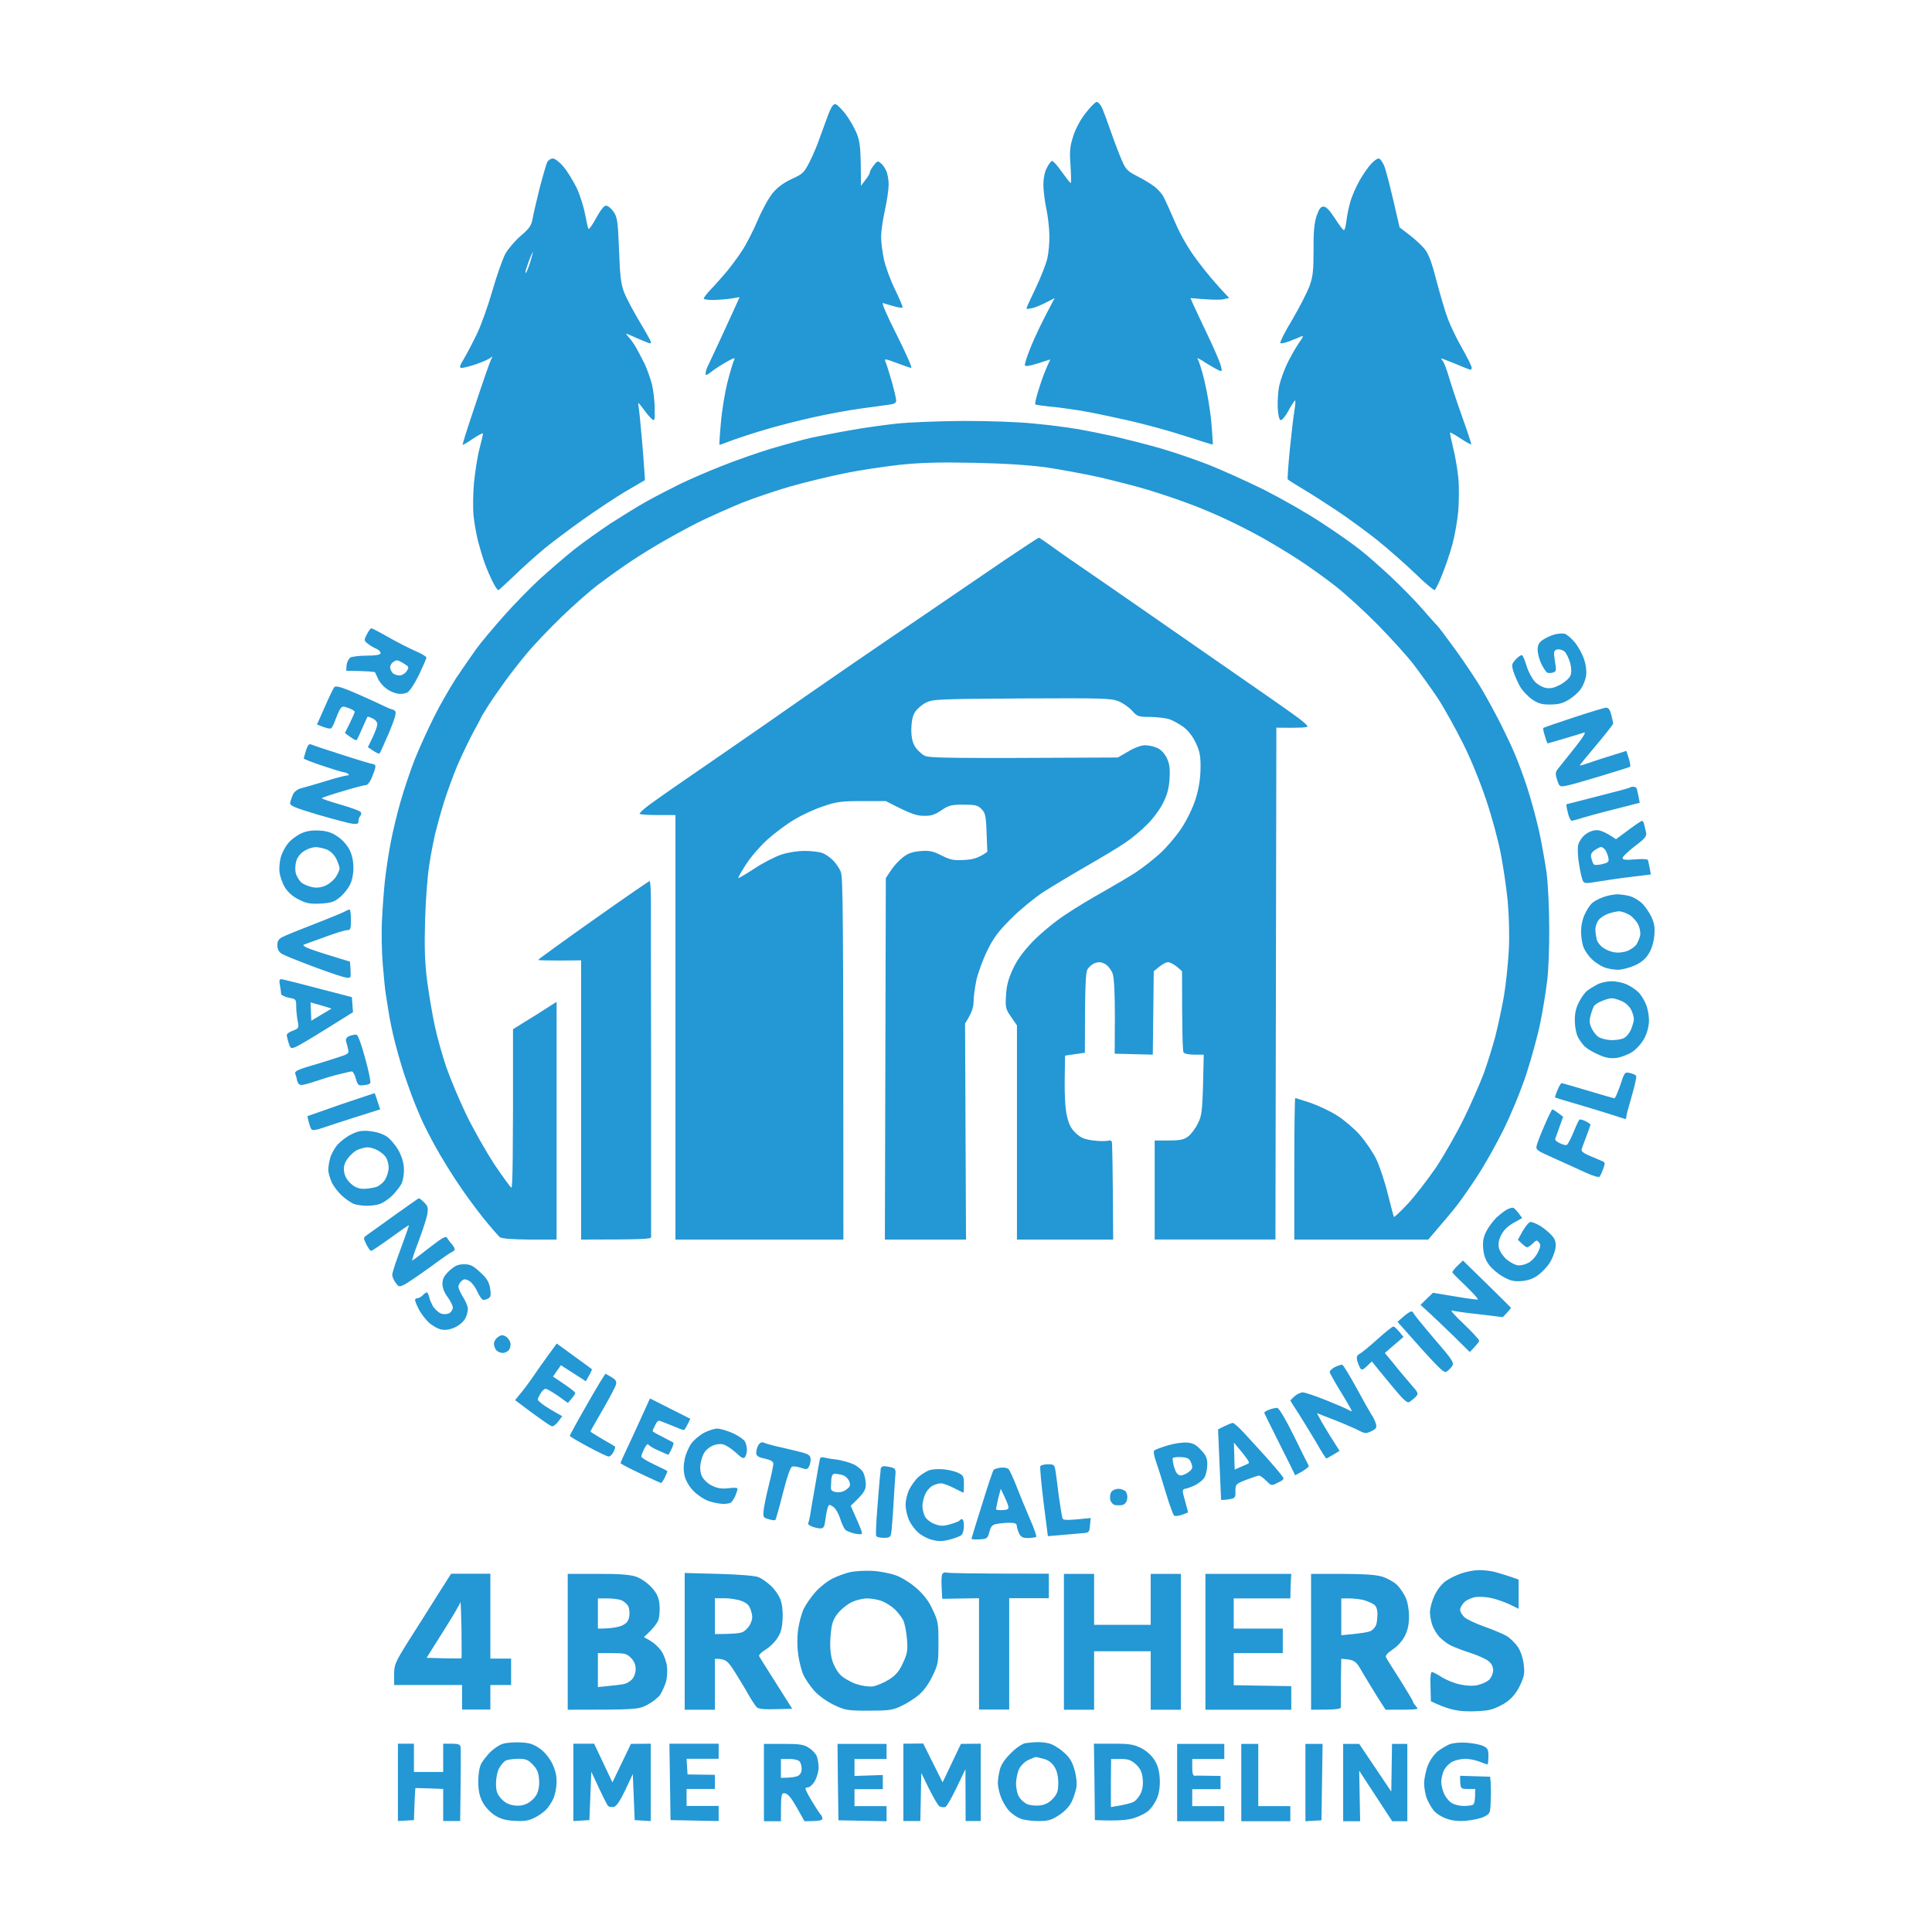 <svg version="1.2" xmlns="http://www.w3.org/2000/svg" viewBox="0 0 1024 1024" width="400" height="400">
	<title>ChatGPT Image Jul 24, 2025, 02_35_21 AM</title>
	<style>
		.s0 { opacity: .97;fill: #1e94d4 } 
	</style>
	<path id="Path 0" fill-rule="evenodd" class="s0" d="m575.5 59.8c-2.7 3.4-5.4 8.3-6.6 12.2-1.8 5.5-2.1 7.9-1.5 15.8 0.3 5 0.4 9.2 0.1 9.2-0.3 0-2.4-2.7-4.8-6-2.3-3.4-4.7-5.9-5.2-5.7-0.5 0.2-1.8 1.9-2.7 3.8-1.1 1.9-1.8 5.6-1.8 8.7 0 2.8 0.7 8.5 1.5 12.5 0.9 3.9 1.6 10.4 1.7 14.2 0.1 3.8-0.4 9.5-1.1 12.5-0.7 3-3.5 10.1-6.2 15.8-2.7 5.6-4.9 10.4-4.9 10.7 0 0.3 1.2 0.2 2.8-0.1 1.5-0.3 4.8-1.6 7.5-3l4.7-2.4c-6.9 12.8-10.5 20.6-12.5 25.5-2 4.9-3.5 9.5-3.3 10.1q0.3 1.1 6.9-1l6.6-2.1c-2.3 4.7-4.3 9.9-5.8 14.8-1.6 4.8-2.6 8.9-2.1 9.1 0.4 0.2 3.8 0.7 7.7 1.1 3.9 0.3 11 1.3 16 2.1 5 0.8 16 3.1 24.5 5 8.5 1.9 22.3 5.6 30.5 8.3 8.3 2.7 15.1 4.8 15.3 4.7 0.1 0-0.2-5.5-0.8-12.1-0.6-6.6-2.3-16.5-3.7-22-1.3-5.5-3-10.6-3.6-11.4-0.7-0.8 1.4 0.2 4.5 2.3 3.2 2 6.5 3.8 7.3 4.1 1.3 0.4 1.3 0 0.4-3.2-0.6-2.1-3.8-9.4-7.1-16.3-3.3-6.9-6.6-14-7.4-15.7l-1.4-3.3c11.2 1 15.9 1 17.5 0.6l3-0.7c-7.1-7.3-12.5-13.9-16.6-19.4-5-6.6-8.9-13.4-12-20.5-2.5-5.8-5.2-11.8-6.1-13.5-0.8-1.7-3.1-4.2-4.9-5.6-1.9-1.5-6-3.9-9.1-5.5-5.1-2.6-6.1-3.5-8.2-8.4-1.3-3-4-10-5.9-15.5-1.9-5.5-4.1-11.3-4.8-12.8-0.8-1.5-2-2.7-2.6-2.7-0.7 0-3.3 2.6-5.8 5.8zm-136.5 0.9c-1.2 3.2-3.2 8.7-4.5 12.3-1.2 3.6-3.6 9.3-5.4 12.8-2.9 5.7-3.6 6.4-9.3 9-4 1.8-7.4 4.2-10 7.2-2.2 2.6-5.6 8.7-8.1 14.5-2.3 5.5-6.2 13.2-8.8 17-2.5 3.8-6.8 9.5-9.5 12.5-2.7 3.1-6.1 6.9-7.7 8.5-1.5 1.7-2.7 3.3-2.7 3.8 0 0.4 2.4 0.7 5.3 0.7 2.8-0.1 7.1-0.4 9.4-0.8 2.4-0.4 4.3-0.7 4.3-0.7 0 0-3.3 7.4-7.5 16.5-4.2 9.1-8.2 17.7-9 19.3-0.8 1.5-1.5 3.5-1.5 4.5-0.1 1.4 0.4 1.3 3.2-0.9 1.8-1.4 5.4-3.7 8.1-5.2 3.7-2.1 4.5-2.3 3.8-0.9-0.5 0.9-2.1 6.2-3.5 11.7-1.4 5.5-3 15.2-3.5 21.5-0.6 6.3-0.9 11.6-0.8 11.7 0.1 0.2 3.1-0.9 6.7-2.3 3.6-1.3 11.7-4 18-5.8 6.3-1.9 17.6-4.8 25-6.4 7.4-1.7 18.9-3.8 25.5-4.7 6.6-0.9 13.5-1.8 15.3-2.1 2.2-0.3 3.2-0.9 3.2-2.1 0-1-1.1-5.6-2.4-10.3-1.4-4.7-2.8-9.3-3.3-10.3-0.7-1.7-0.1-1.6 6 0.7 3.7 1.4 7.1 2.6 7.7 2.6 0.6 0-2.9-7.9-7.7-17.5-5.2-10.2-8.2-17.2-7.3-16.9 0.8 0.3 3.4 1.1 5.7 1.7 2.3 0.7 4.4 1 4.7 0.7 0.2-0.3-1.6-4.6-4-9.5-2.4-4.9-5.1-12.2-5.9-16-0.8-3.8-1.5-9.2-1.5-12 0-2.7 0.9-9 2-14 1.1-4.9 2-11.1 2-13.7 0-2.7-0.6-6-1.4-7.5-0.7-1.6-2.1-3.4-3-4-1.3-1.1-1.9-0.9-3.6 1.5-1.2 1.5-2.1 3.2-2 3.7 0 0.6-1.1 2.3-2.4 4l-2.3 3c0-19.9-0.4-23-2.1-27.5-1.2-3-3.9-7.7-6-10.5-2.1-2.7-4.5-5.1-5.4-5.3-1.1-0.2-2.2 1.4-3.8 5.5zm-149 25.3c-0.5 1.1-2.3 7.3-4 13.8-1.6 6.4-3.3 13.7-3.7 16.1-0.7 3.7-1.7 5.2-6.3 9.1-3 2.6-6.7 6.9-8.2 9.6-1.4 2.7-4.5 11.4-6.8 19.4-2.3 8-5.9 18.1-8 22.5-2.1 4.4-5.2 10.4-6.9 13.3-2.7 4.4-2.8 5.2-1.3 5.2 0.9 0 4.4-0.9 7.7-2 3.3-1.2 6.6-2.6 7.4-3.3 1.2-1 1.3-0.9 0.4 0.8-0.6 1.1-4.3 11.7-8.2 23.5-4 11.8-7.1 21.6-6.9 21.8 0.2 0.1 2.7-1.3 5.5-3.3 2.9-1.9 5.3-3.2 5.3-2.7 0 0.4-0.8 4.1-1.9 8.2-1.1 4.1-2.3 12.2-2.9 18-0.5 5.8-0.6 13.6-0.2 17.5 0.4 3.9 1.5 9.9 2.4 13.5 1 3.6 2.5 8.8 3.5 11.5 1 2.8 2.9 7.2 4.2 9.8 1.3 2.6 2.7 4.7 3.1 4.5 0.4-0.2 4.2-3.7 8.5-7.8 4.3-4.2 11.4-10.5 15.8-14.2 4.4-3.6 13.6-10.5 20.5-15.4 6.9-4.9 17-11.6 22.5-14.9 5.5-3.2 10.1-5.9 10.3-6 0.1 0-0.5-8.3-1.3-18.5-0.9-10.2-1.8-19.6-2.1-21-0.5-2.1-0.1-1.8 2.4 1.5 1.6 2.2 3.6 4.7 4.6 5.5 1.6 1.4 1.7 1 1.6-5.5 0-3.8-0.7-9.7-1.5-13-0.9-3.3-2.7-8.3-4-11-1.4-2.7-3.4-6.6-4.5-8.5-1.1-1.9-2.8-4.3-3.8-5.3-0.9-1-1.5-1.8-1.2-1.8 0.3 0 3.1 1.2 6.2 2.6 3.2 1.4 6 2.5 6.3 2.5 0.3 0 0.5-0.3 0.5-0.7 0-0.5-2.7-5.3-6-10.8-3.3-5.5-7-12.5-8.2-15.5-1.7-4.5-2.2-8.4-2.7-22.5-0.6-15.3-0.9-17.3-2.9-20.3-1.2-1.7-3-3.2-4-3.2-1.1 0-2.9 2.3-5.2 6.5-1.9 3.6-3.8 6.2-4.1 5.8-0.3-0.4-1.1-4-1.8-7.8-0.7-3.8-2.7-10.2-4.5-14-1.9-3.8-5-8.9-7-11.2-2-2.4-4.5-4.3-5.6-4.3-1.1 0-2.4 0.9-3 2zm-8.9 50.3c0.8-1.8 1.4-3 1.4-2.8 0 0.2-0.6 2.5-1.4 5.2-0.8 2.6-1.8 5.2-2.3 5.8-0.5 0.6-0.4-0.3 0.1-2 0.5-1.7 1.5-4.4 2.2-6.2zm445.7-49.5c-1.5 1.5-4.2 5.4-6.1 8.7-1.9 3.3-4.2 8.5-5 11.5-0.9 3-1.8 7.6-2.1 10.3-0.3 2.6-0.9 4.7-1.3 4.7-0.5 0-2.6-2.9-4.8-6.3-2.7-4.2-4.6-6.2-6-6.2-1.5 0-2.4 1.2-3.7 5-1.2 3.7-1.7 8.3-1.6 18 0 10.9-0.3 14-2.1 19-1.2 3.3-5.3 11.3-9.1 17.8-3.9 6.4-6.7 12-6.4 12.5 0.3 0.4 2.4 0 4.7-0.9 2.3-0.9 5.1-2 6.2-2.5 1.6-0.7 1.4-0.1-1.2 3.6-1.7 2.5-4.5 7.4-6.2 11-1.7 3.6-3.5 8.8-4.1 11.5-0.6 2.8-0.9 7.9-0.8 11.4 0.2 4.1 0.8 6.6 1.6 6.8 0.6 0.2 2.6-2.2 4.2-5.2 1.6-3 3.2-5.4 3.5-5.2 0.2 0.1 0 2.7-0.5 5.7-0.5 3-1.6 12.3-2.4 20.5-0.8 8.3-1.3 15.2-1.1 15.5 0.1 0.3 3.6 2.5 7.6 4.9 4.1 2.4 12.4 7.7 18.4 11.7 6 4 15.7 11.1 21.5 15.7 5.8 4.7 14.8 12.6 20 17.6 5.2 5.1 9.9 9 10.4 8.9 0.4-0.2 2.3-3.9 4-8.3 1.8-4.4 4.2-11.6 5.4-16 1.2-4.4 2.6-12.3 3.1-17.5 0.4-5.2 0.5-13.3 0-18-0.5-4.7-1.7-11.9-2.8-16-1-4.1-1.7-7.6-1.5-7.7 0.2-0.2 2.8 1.3 5.7 3.2 2.8 1.9 5.3 3.2 5.5 3 0.1-0.3-2-6.7-4.7-14.2-2.7-7.6-5.9-17.2-7.1-21.3-1.2-4.1-2.7-8.1-3.4-8.8-0.6-0.7-0.9-1.3-0.6-1.2 0.3 0 3.8 1.4 7.8 3 3.9 1.7 7.4 3 7.7 3 0.3 0 0.5-0.6 0.5-1.2 0-0.7-2.3-5.4-5.1-10.3-2.8-4.9-6.2-11.9-7.5-15.5-1.4-3.6-4-12.6-6-20-2.5-9.9-4.2-14.4-6.3-17-1.5-1.9-5.2-5.3-8.1-7.5l-5.2-4c-5.1-22.5-7.3-30.7-8.2-32.7-0.9-2.1-2.2-3.8-2.9-3.8-0.7 0-2.5 1.2-3.9 2.8zm-251.3 137.7c-6.6 0.7-17.4 2.2-24 3.4-6.6 1.1-16 3-21 4-4.9 1.1-15.1 3.9-22.5 6.1-7.4 2.3-19.1 6.4-26 9.2-6.9 2.7-16.5 6.9-21.5 9.3-4.9 2.4-12.8 6.5-17.5 9.1-4.7 2.6-13.4 8-19.5 11.9-6 4-14.8 10.3-19.5 14-4.7 3.8-12.7 10.7-17.9 15.4-5.1 4.7-13.8 13.6-19.1 19.6-5.4 6.1-12 13.9-14.6 17.5-2.6 3.6-7.4 10.6-10.7 15.5-3.2 5-8.6 14.3-11.8 20.8-3.2 6.4-7.7 16.3-10 22-2.2 5.6-5.6 15.6-7.5 22.2-1.9 6.6-4.3 16.5-5.3 22-1.1 5.5-2.4 14.3-3 19.5-0.6 5.2-1.3 14.7-1.6 21-0.4 6.3-0.2 17.4 0.4 24.5 0.6 7.1 1.3 14.1 1.6 15.5 0.2 1.4 0.9 5.6 1.5 9.5 0.6 3.9 2 10.6 3.1 15 1.1 4.4 2.9 10.7 3.9 14 1 3.3 3.2 9.6 4.8 14 1.6 4.4 4.3 10.9 5.9 14.5 1.7 3.6 5.1 10.3 7.8 15 2.6 4.7 7.6 12.8 11.1 18 3.4 5.2 9.5 13.5 13.5 18.5 4 5 8 9.5 8.8 10.2 1.1 0.8 6.2 1.2 15.9 1.3h14.2v-126c-8.9 5.7-14.1 9-17.3 10.9l-5.8 3.6c0.1 70.1-0.2 84.3-0.9 84-0.5-0.3-4.7-6-9.2-12.7-4.4-6.8-11.1-18.6-14.8-26.3-3.7-7.7-8.4-19-10.5-25-2-6-4.8-15.7-6-21.5-1.3-5.8-3.1-16.6-4.1-24-1.3-10.4-1.5-17.8-1.1-32.5 0.3-10.4 1.3-23.5 2.2-29 0.8-5.5 2.3-12.9 3.1-16.5 0.9-3.6 2.9-11 4.6-16.5 1.7-5.5 5-14.5 7.3-20 2.4-5.5 6.2-13.4 8.4-17.5 2.3-4.1 4.1-7.6 4.1-7.7 0-0.2 1.6-2.9 3.6-6 2-3.2 6-8.9 8.8-12.8 2.8-3.9 8-10.6 11.7-15 3.6-4.4 12-13.2 18.5-19.5 6.5-6.3 15.3-14 19.4-17.1 4.1-3.1 10.4-7.6 14-10.1 3.6-2.5 11.2-7.4 17-10.8 5.8-3.5 15.7-8.9 22-12.1 6.3-3.1 16.9-7.8 23.5-10.5 6.6-2.6 18.1-6.5 25.5-8.6 7.4-2.1 20-5.2 28-6.8 8-1.7 21.3-3.7 29.5-4.6 11.4-1.2 20.9-1.5 40-1.1 17.1 0.4 29.3 1.2 38.5 2.5 7.4 1.1 19.8 3.4 27.5 5.1 7.7 1.8 19.2 4.7 25.5 6.6 6.3 1.9 16.2 5.2 22 7.4 5.8 2.1 14.8 5.9 20 8.4 5.2 2.4 13.8 6.8 19 9.7 5.2 2.9 14 8.2 19.5 11.8 5.5 3.6 14.3 9.9 19.5 14 5.2 4.1 15.1 13.1 22 20.1 6.9 7 15.5 16.5 19.1 21.1 3.6 4.7 9.4 12.8 12.9 18 3.4 5.2 9.4 16 13.4 24 4.3 8.5 9.3 21 12.4 30.3 2.9 8.6 6.3 21.2 7.6 28 1.3 6.7 3 18.1 3.7 25.2 0.7 7.9 1 18.1 0.6 26-0.4 7.1-1.5 18.2-2.6 24.5-1.1 6.3-3.2 16-4.6 21.5-1.5 5.5-4.2 14.3-6.1 19.5-2 5.2-6.6 15.9-10.5 23.8-3.8 7.8-10.5 19.5-14.8 26-4.4 6.4-11.1 15.1-14.9 19.2-3.9 4.1-7.2 7.3-7.4 7-0.2-0.3-1.6-5.7-3.2-12-1.5-6.3-4.3-14.6-6.1-18.5-1.9-3.9-5.9-9.7-8.8-13-2.9-3.3-8.2-7.8-11.8-10.1-3.5-2.3-9.9-5.3-14.1-6.8-4.3-1.4-8-2.6-8.3-2.6-0.3 0-0.5 16.9-0.5 37.5v37.5h71c9-10.5 13.2-15.5 15.1-18 2-2.5 6.9-9.5 10.8-15.5 4-6 10.3-17.3 14.1-25 3.8-7.7 9.2-20.7 11.9-29 2.7-8.2 6.1-20.6 7.5-27.5 1.4-6.9 3-16.8 3.6-22 0.7-5.2 1.2-17.8 1.1-28 0-10.7-0.6-23.1-1.4-29.5-0.9-6-2.7-16.4-4.2-23-1.5-6.6-4.3-16.7-6.2-22.5-1.9-5.8-4.8-13.6-6.5-17.5-1.6-3.9-5-11-7.5-16-2.5-4.9-6.9-13-9.8-18-2.9-4.9-9.2-14.4-14-21-4.8-6.6-9-12.2-9.4-12.5-0.3-0.3-4-4.3-8-9-4.1-4.7-11.8-12.5-17-17.4-5.3-4.9-12.5-11.3-16.1-14.1-3.6-2.9-12.8-9.4-20.5-14.4-7.7-5.1-21.4-12.9-30.5-17.5-9.1-4.5-22.4-10.5-29.5-13.3-7.1-2.8-18.6-6.7-25.5-8.7-6.9-2-17.7-4.7-24-6.2-6.3-1.4-15.3-3.2-20-4-4.7-0.8-15-2.2-23-2.9-8.3-0.9-24.3-1.4-37.5-1.4-12.6 0.1-28.4 0.7-35 1.4zm56.8 72.5c-9.8 6.7-22.5 15.3-28.3 19.3-5.8 4-20.4 13.9-32.5 22.1-12.1 8.2-32.1 22-44.5 30.6-12.4 8.7-30.4 21.2-40 27.8-9.6 6.6-22.2 15.3-28 19.3-5.8 4-12.6 8.8-15.3 10.8-2.6 2-4.7 3.9-4.7 4.4 0 0.4 4.3 0.7 9.5 0.7h9.5v225h89c0-176.9-0.2-192-1.4-195-0.8-1.9-2.7-4.7-4.3-6.2-1.5-1.5-4-3.2-5.5-3.7-1.6-0.6-5.7-1.1-9.3-1.1-3.8 0-9 0.8-12.5 2-3.3 1.1-9.7 4.4-14.2 7.4-4.6 3-8.4 5.2-8.5 5-0.2-0.2 1.6-3.4 4-7.1 2.3-3.7 7.4-9.6 11.2-13.1 3.9-3.5 10.4-8.4 14.5-10.8 4.1-2.5 11.1-5.7 15.5-7.1 7-2.4 9.6-2.7 20.5-2.7h12.5c13.1 6.8 16.2 7.8 20 7.8 4 0.1 5.9-0.5 9.4-2.9 4-2.7 5.3-3 11.7-3 6.3 0 7.7 0.3 9.6 2.3 2 2 2.4 3.5 2.7 12.5l0.4 10.2c-4.8 3.4-7.8 4.1-12.3 4.3-5.5 0.3-7.3 0-12-2.4-4.5-2.3-6.5-2.7-11.1-2.3-4 0.3-6.5 1.1-9.2 3.2-2 1.5-4.9 4.6-6.4 6.9l-2.8 4.2-0.5 191.6h43l-0.5-114.5c3.6-5.7 4.5-8.6 4.5-11.5 0-2.5 0.7-7.6 1.5-11.5 0.9-3.9 3.4-10.8 5.7-15.5 3.3-6.8 5.8-10.2 12.7-17.1 4.7-4.7 12.4-11 17.1-14.1 4.7-3 15-9.2 23-13.8 8-4.6 17.2-10.1 20.5-12.4 3.3-2.2 8.5-6.5 11.5-9.6 3.1-3 6.9-8.2 8.5-11.5 2.2-4.4 3.1-7.8 3.4-13 0.3-5.4-0.1-7.9-1.5-10.8-1.2-2.4-3.1-4.4-5.1-5.3-1.8-0.8-4.8-1.4-6.5-1.4-1.9 0-5.7 1.4-8.8 3.3l-5.5 3.2c-92.3 0.5-99.9 0.3-102.5-1-1.6-0.8-3.9-3-5-4.7-1.4-2.4-2-5-2-9.3 0.1-4.1 0.7-7 1.9-9 1-1.6 3.6-3.9 5.7-5 3.7-1.9 6.1-2 50.9-2.3 43-0.2 47.4-0.1 51.4 1.5 2.4 1 5.7 3.3 7.2 5.1 2.7 3 3.3 3.2 9.7 3.2 3.7 0.1 8.3 0.6 10.2 1.3 2 0.7 5.3 2.6 7.5 4.2 2.4 1.9 4.9 5.1 6.4 8.5 2.1 4.5 2.5 6.9 2.4 13.5-0.1 5.5-0.9 10.5-2.6 16-1.5 4.7-4.6 11.1-7.5 15.5-2.7 4.1-7.8 10.1-11.3 13.3-3.5 3.2-9.3 7.7-12.9 10.1-3.6 2.3-11.2 6.8-17 10.1-5.8 3.2-14.8 8.6-20 12.1-5.3 3.4-12.9 9.7-17.2 14-5.5 5.7-8.5 9.9-10.9 14.9-2.4 5.2-3.4 8.8-3.7 14-0.4 6.5-0.2 7.3 2.7 11.5l3.1 4.5v113.5h51c-0.2-39.1-0.5-51.1-0.7-51.7-0.2-0.8-1.1-1-2-0.7-1 0.3-4.5 0.3-7.8-0.1-4.7-0.6-6.7-1.4-9.3-3.9-2.5-2.3-3.7-4.6-4.7-9.1-0.9-3.7-1.3-10.9-1.2-19l0.2-13 10.5-1.5c0-35.5 0.4-42.2 1.3-44 0.7-1.4 2.5-3 4-3.5 2.1-0.8 3.5-0.6 5.5 0.5 1.5 0.9 3.2 3.1 3.9 5 0.8 2.3 1.2 10.2 1.2 23l-0.1 19.5 20.2 0.5 0.5-44.2c4.3-3.7 6.4-4.8 7.5-4.8 1.1 0 3.2 1.1 4.8 2.4l2.7 2.4c0 32.3 0.3 42.3 0.8 43 0.4 0.7 2.8 1.2 5.7 1.2h5c-0.6 30.1-0.8 31.9-3.1 36.4-1.3 2.8-3.7 5.9-5.2 7-2.3 1.7-4.4 2.1-10.3 2.1h-7.4v52.5h64l0.5-271.3c13.2 0.2 16.5-0.1 16.5-0.7 0-0.5-2.6-2.9-5.9-5.2-3.2-2.4-17.5-12.4-31.7-22.2-14.3-9.9-36-25-48.4-33.6-12.4-8.6-27.7-19.2-34-23.5-6.3-4.3-13.9-9.6-16.7-11.7-2.9-2.1-5.5-3.8-5.7-3.8-0.2 0-8.5 5.4-18.3 12zm-337.9 39.3c-1.6 3.1-1.5 3.3 0.7 5 1.3 1 3.4 2.2 4.7 2.7 1.2 0.6 2 1.6 1.9 2.3-0.3 0.8-2.6 1.2-7.3 1.2-3.8 0-7.7 0.5-8.7 1-0.9 0.6-1.8 2.4-2 4l-0.2 3c11.6 0.2 15.1 0.5 15.3 0.9 0.1 0.3 0.9 2 1.7 3.6 0.8 1.7 2.7 3.9 4.3 5 1.5 1.2 4.1 2.3 5.7 2.6 1.7 0.4 4 0.1 5.3-0.5 1.3-0.7 3.8-4.4 6.2-9.3 2.2-4.6 4-8.7 4-9.3 0-0.5-2.6-2.1-5.7-3.4-3.2-1.4-9.6-4.6-14.3-7.3-4.7-2.7-8.8-4.8-9.2-4.8-0.4 0-1.5 1.5-2.4 3.3zm13.6 14.9c0.8-0.7 1.9-1.2 2.4-1.2 0.6 0 2.3 0.8 3.8 1.8 2.6 1.6 2.7 1.8 1.3 4-0.8 1.2-2.5 2.2-3.7 2.2-1.3 0-2.9-0.5-3.6-1.2-0.7-0.7-1.3-2-1.4-2.8-0.1-0.9 0.4-2.1 1.2-2.8zm615.9-14.9c-1.9 0.5-4.6 1.8-6.1 2.8-2.2 1.5-2.8 2.7-2.8 5.4 0 1.9 0.9 5.3 2 7.5 1.1 2.2 2.5 4.2 3 4.5 0.5 0.3 1.9 0.3 3 0 1.6-0.4 1.9-1.1 1.5-3.7-0.3-1.8-0.7-4.4-0.8-5.8-0.1-1.8 0.4-2.6 1.8-2.8 1.1-0.2 2.8 0.3 3.8 1.2 0.9 0.9 2.2 3.5 2.9 5.9q1.1 4.2 0.2 6.7c-0.5 1.4-2.9 3.5-5.4 4.9-3.3 1.7-5.4 2.2-7.7 1.7-1.8-0.3-4.4-1.8-5.8-3.3-1.4-1.6-3.3-5-4.2-7.8-0.8-2.7-1.9-5.4-2.3-6-0.5-0.6-1.8 0.1-3.4 1.8-2.4 2.5-2.5 3-1.5 6.5 0.6 2 2.2 5.6 3.5 8 1.3 2.3 4.3 5.4 6.6 7 3.3 2.2 5.3 2.7 9.7 2.6 4.1 0 6.6-0.7 9.5-2.5 2.2-1.3 5-3.7 6.2-5.4 1.3-1.6 2.6-4.8 3-7 0.4-2.6 0.1-5.7-1-9-0.8-2.7-3.1-6.8-4.9-9-1.8-2.2-4.3-4.3-5.4-4.6-1.1-0.3-3.6-0.1-5.4 0.4zm-646.8 28c-0.5 0.7-2.8 5.4-5 10.5l-4.1 9.2c5 2.1 7 2.4 7.5 2 0.6-0.4 1.6-2.5 2.3-4.6 0.8-2.2 1.9-4.7 2.5-5.6 1-1.5 1.6-1.6 4.5-0.5 1.8 0.7 3.2 1.5 3.2 2 0 0.4-1.2 3.1-2.6 6l-2.6 5.2c4.4 3.4 5.9 4.1 6.3 3.7 0.3-0.4 1.6-3.2 2.9-6.2 1.3-3 2.6-5.7 2.7-6 0.2-0.3 1.4 0.1 2.8 0.8 1.4 0.6 2.5 2 2.5 3 0 0.9-1.1 4.1-2.5 7l-2.5 5.2c4.3 3.1 5.8 3.7 6.2 3.3 0.4-0.5 2.6-5.4 5-11 2.9-6.9 4-10.6 3.3-11.3-0.5-0.6-1.3-1-1.7-1-0.5 0-4.5-1.8-9-4-4.6-2.1-11.1-5-14.6-6.4-4.6-1.8-6.5-2.1-7.1-1.3zm656.9 16c-8.5 2.8-15.7 5.3-16 5.5-0.3 0.1 0.1 2 0.8 4.2 0.6 2.2 1.3 4 1.5 4 0.1 0 4-1.1 8.7-2.5 4.7-1.4 9.4-2.8 10.5-3.2 1.3-0.4-0.1 2-4.5 7.6-3.6 4.5-7.5 9.4-8.7 10.9-2 2.4-2.1 3.1-1 6.5 1.2 3.7 1.3 3.8 4.7 3.2 1.9-0.3 10.3-2.7 18.5-5.2 8.3-2.5 15.2-4.7 15.5-4.9 0.3-0.3-0.1-2.2-0.7-4.4l-1.3-4c-12 3.7-17.5 5.5-20 6.4-2.5 0.9-4.6 1.5-4.7 1.3-0.1-0.1 3.8-4.9 8.7-10.7 4.9-5.8 8.9-10.9 9-11.5 0-0.5-0.5-2.7-1-4.7-0.7-2.6-1.5-3.8-2.7-3.7-1 0-8.8 2.4-17.3 5.2zm-671.8 17.4c-0.6 2.1-1.2 4-1.2 4.3 0 0.3 4.3 2 9.7 3.8 5.4 1.8 10.5 3.4 11.5 3.5 0.9 0.1 2 0.6 2.5 1 0.4 0.4 0.1 0.7-0.7 0.7-0.8 0-5.8 1.3-11 2.9-5.2 1.6-11.1 3.3-13 3.8-2.2 0.5-3.9 1.8-4.7 3.3-0.6 1.4-1.3 3.4-1.5 4.4-0.3 1.6 1.7 2.5 14.7 6.4 8.3 2.4 16.5 4.6 18.3 4.8 2.5 0.3 3.2 0 3.2-1.3 0-1 0.4-2.2 0.9-2.8 0.6-0.5 0.7-1.5 0.3-2.1-0.4-0.6-5.3-2.4-10.9-4-5.6-1.6-10-3.1-9.7-3.4 0.3-0.3 5.4-2 11.2-3.7 5.9-1.8 11.4-3.2 12.2-3.2 0.8 0 2.3-1.9 3.2-4.3 1-2.4 1.8-4.9 1.8-5.5 0-0.7-0.6-1.3-1.2-1.3-0.7 0-8-2.2-16.3-4.9-8.2-2.6-15.7-5.1-16.5-5.5-1.2-0.5-1.9 0.3-2.8 3.1zm701.7 19.7c-0.2 0.3-7.8 2.3-16.9 4.6-9.1 2.3-16.6 4.3-16.8 4.3-0.1 0.1 0.2 2.1 0.8 4.5 0.5 2.3 1.5 4.2 2 4.2 0.5 0 2.9-0.6 5.3-1.4 2.3-0.7 10.2-2.9 17.5-4.7l13.3-3.4c-1-5.4-1.5-7.3-1.7-7.7-0.2-0.5-1-0.8-1.7-0.8-0.8 0-1.6 0.2-1.8 0.4zm-0.9 22.6l-6.5 4.8c-5.5-3.8-8.4-4.8-10.2-4.8-2 0-4.5 1-6.3 2.5-1.7 1.4-3.3 3.9-3.6 5.8-0.3 1.7-0.1 6.4 0.6 10.2 0.6 3.9 1.6 7.7 2 8.5 0.8 1.3 1.9 1.3 7.7 0.3 3.7-0.6 11.6-1.8 17.6-2.5l10.7-1.3c-1-5.4-1.4-7.3-1.6-7.7-0.2-0.5-3.3-0.6-6.9-0.3-4.8 0.4-6.5 0.2-6.5-0.7-0.1-0.7 2.9-3.5 6.5-6.3 5.7-4.3 6.4-5.3 5.9-7.5-0.3-1.4-0.8-3.3-1-4.2-0.2-1-0.7-1.8-1.1-1.7-0.5 0-3.7 2.2-7.3 4.9zm-17.9 10.7c1.3-0.9 2.9-1.7 3.4-1.8 0.5 0 1.5 0.6 2.1 1.3 0.6 0.7 1.4 2.5 1.8 4.1 0.5 2.5 0.3 2.8-3.1 3.7-2.1 0.5-4.1 0.6-4.5 0.2-0.4-0.4-1-1.8-1.3-3.2-0.6-1.9-0.2-2.9 1.6-4.3zm-685.6-8.9c-2.2 1-5.1 3.2-6.5 4.8-1.4 1.6-3.2 4.7-3.9 6.9-0.8 2.2-1.2 6-1 8.5 0.3 2.5 1.6 6.3 3 8.5 1.7 2.6 4.2 4.8 7.5 6.4 4 2 6 2.3 11.5 2 5.4-0.3 7.1-0.9 10-3.3 1.9-1.5 4.3-4.5 5.3-6.5 1.2-2.3 1.9-5.6 1.9-9.1 0-3.7-0.7-6.9-2.1-9.7-1.3-2.5-3.9-5.4-6.4-7-3-2.1-5.7-2.9-9.7-3.1-3.9-0.2-6.9 0.3-9.6 1.6zm1.8 9.2c1.7-1.1 4.4-2 6-2 1.5 0 4.2 0.6 6 1.3 2 0.9 3.8 2.7 5 5 0.9 2 1.7 4.3 1.7 5 0 0.6-0.8 2.6-1.8 4.2-1 1.7-3.4 3.8-5.3 4.7-2.2 1.1-4.6 1.5-6.9 1.1-1.9-0.3-4.5-1.3-5.8-2.2-1.3-0.9-2.7-3.1-3.3-4.8-0.6-2.1-0.5-4.6 0.1-6.8 0.6-2.2 2.2-4.2 4.3-5.5zm152.9 36.8c-16.1 11.4-29.1 20.8-29 21 0.2 0.2 5.4 0.3 11.6 0.3l11.2-0.1v148c32.6 0 37-0.3 37.1-1.2 0-0.7 0-38.6 0-84.3-0.1-45.6-0.1-87.8-0.1-93.7 0-6-0.3-10.8-0.7-10.8-0.5 0.1-14 9.4-30.1 20.8zm535.3-12.2c-2.2 0.8-4.8 2.2-5.8 3.2-1 0.9-2.7 3.5-3.7 5.7-1.2 2.4-2 6.1-2 9.3 0 2.8 0.6 6.7 1.4 8.5 0.7 1.7 2.6 4.5 4.2 6 1.6 1.6 4.5 3.5 6.4 4.3 1.9 0.8 5.3 1.4 7.5 1.4 2.2 0 6.3-1.1 9-2.3 3.4-1.6 5.8-3.5 7.4-6.3 1.5-2.3 2.6-6.1 2.9-9.4 0.4-4.2 0.1-6.5-1.5-10-1.2-2.5-3.4-5.7-5-7.2-1.5-1.5-4.4-3.2-6.3-3.8-1.9-0.5-5.1-1-7-1-1.9 0.1-5.3 0.7-7.5 1.6zm2.6 8.8c1.9-0.7 4.5-1.3 5.9-1.4 1.4 0 4 0.9 5.8 2 1.7 1.1 3.8 3.5 4.6 5.3 0.8 1.7 1.2 4.3 0.9 5.7-0.4 1.4-1.2 3.4-1.9 4.5-0.7 1.1-2.7 2.6-4.6 3.4-1.8 0.8-4.9 1.2-6.8 0.9-1.9-0.2-4.7-1.3-6.2-2.4-1.6-1-3.1-3-3.5-4.4-0.3-1.4-0.7-3.7-0.7-5.1-0.1-1.5 0.6-3.7 1.5-5 0.8-1.2 3.1-2.8 5-3.5zm-669.1-1.4c-0.8 0.5-8 3.5-16 6.6-8 3.1-15.7 6.2-17.2 7-2.1 1.1-2.8 2.1-2.8 4.4 0 2 0.7 3.5 2.3 4.5 1.2 0.8 8.7 3.8 16.7 6.8 8 3 15.7 5.6 17.3 5.8 2.7 0.4 2.7 0.3 2.5-4l-0.3-4.4c-11.6-3.5-17.5-5.4-20.5-6.5-3.2-1.1-4.9-2.2-4-2.5 0.8-0.3 5.9-2.1 11.3-4.1 5.3-2 10.6-3.6 11.7-3.6 1.8 0 2-0.7 2-5.5 0-3-0.3-5.5-0.7-5.4-0.5 0-1.5 0.4-2.3 0.9zm-34.6 39.3c0.3 1.7 0.6 3.8 0.6 4.5 0 0.6 1.8 1.5 4 2 3.9 0.7 4 0.8 4 4.7 0 2.2 0.4 5.7 0.8 7.8 0.7 3.6 0.5 3.8-2.6 5-1.8 0.6-3.2 1.7-3.2 2.2 0 0.5 0.4 2.5 1 4.3 0.9 2.9 1.2 3.1 3.5 2.2 1.4-0.5 8.8-4.9 16.5-9.7l14.1-8.8-0.6-8c-27.9-7.3-36.6-9.5-37.4-9.5-1.1 0-1.2 0.8-0.7 3.3zm16.2 9l5.7 1.6c3.1 0.9 5.5 1.7 5.4 1.7-0.1 0.1-2.6 1.6-10.7 6.4l-0.2-4.9zm681.8-9.4c-1.7 0.9-4 2.3-5.1 3.2-1.2 0.8-3.1 3.5-4.4 6-1.6 3.1-2.3 6.1-2.2 10 0 3 0.7 6.8 1.6 8.5 0.8 1.6 2.5 4 3.8 5.2 1.3 1.2 4.6 3.1 7.4 4.3 3.8 1.7 6.1 2 9.5 1.6 2.5-0.4 6.3-1.9 8.5-3.4 2.2-1.6 5-4.8 6.2-7.3 1.4-2.7 2.3-6.3 2.3-9.2 0-2.6-0.7-6.4-1.6-8.5-0.8-2-2.5-4.8-3.7-6.1-1.2-1.3-3.9-3.2-6-4.2-2.2-1.1-5.7-1.9-8.5-1.9-2.6 0-6.1 0.8-7.8 1.8zm2.8 8.6c1.8-0.8 4.1-1.4 5-1.4 1 0 3.4 0.6 5.3 1.5 2 0.8 4.1 2.8 5 4.5 0.8 1.6 1.5 3.9 1.5 5 0 1.1-0.7 3.5-1.5 5.5-0.8 1.9-2.5 4-3.8 4.6-1.2 0.7-4.2 1.1-6.7 1.1-2.5-0.1-5.5-0.9-6.8-1.7-1.2-0.8-2.9-3-3.7-4.8-1.1-2.4-1.2-4.1-0.4-6.7 0.5-2 1.3-4.2 1.8-4.9 0.5-0.8 2.4-2 4.3-2.7zm-664 18.6c-1.4 0.6-2.1 1.6-1.8 2.7 0.3 1 0.8 2.9 1.1 4.3 0.6 2.3 0.2 2.6-6.2 4.6-3.7 1.2-10.3 3.3-14.6 4.5-6 1.8-7.7 2.7-7.2 3.9 0.3 0.8 0.8 2.5 1 3.7 0.3 1.3 1.2 2.3 2.2 2.3 1 0 4.9-1.1 8.8-2.4 3.8-1.3 9.2-2.9 12-3.5 2.7-0.7 5.4-1.3 6-1.3 0.5-0.1 1.5 1.6 2.1 3.8 1 3.5 1.4 3.8 4 3.5 1.6-0.1 3.2-0.6 3.6-1 0.5-0.3-0.7-6.3-2.6-13.1-2.1-7.9-3.9-12.6-4.7-12.7-0.8-0.1-2.4 0.2-3.7 0.7zm673.6 26c-1.3 3.8-2.7 7-3.1 7-0.4 0-6.7-1.8-14-4-7.3-2.2-13.6-4-14-4-0.4 0-1.4 1.7-2.2 3.7-0.9 2.1-1.4 3.8-1.3 3.9 0.2 0.1 6.6 2.1 14.3 4.3 7.7 2.3 15.9 4.8 18.2 5.6 2.4 0.8 4.5 1.5 4.8 1.5 0.3 0 0.5-0.6 0.5-1.3 0-0.7 1.3-5.6 2.9-11 1.6-5.4 2.6-10.2 2.3-10.6-0.4-0.5-1.9-1.2-3.4-1.5-2.6-0.6-2.8-0.4-5 6.4zm-678.2 10.3l-17.7 6.2c1 4.6 1.7 6.4 2.2 7 0.5 0.6 2.5 0.4 5.6-0.7 2.6-0.9 10.6-3.5 17.8-5.8l13-4.1c-2.1-6.5-2.8-8.5-2.9-8.6-0.2 0-8.2 2.7-18 6zm638.1 10.9c-2 4.6-3.9 9.4-4.2 10.8-0.6 2.3-0.1 2.7 9.2 6.8 5.4 2.4 12.8 5.8 16.5 7.5 4.4 2 7.1 2.8 7.7 2.2 0.4-0.6 1.3-2.5 1.9-4.3 1.1-2.9 1-3.3-1.1-4.1-1.2-0.5-4.2-1.8-6.6-2.8-3-1.3-4.1-2.3-3.8-3.3 0.3-0.9 1.4-4 2.6-7 1.1-3.1 2.1-5.8 2.1-6 0-0.3-1.1-1.1-2.5-1.8-1.4-0.7-2.9-1.1-3.3-0.9-0.4 0.2-1.8 3.2-3.2 6.7-1.4 3.4-3 6.4-3.5 6.7-0.6 0.3-2.3-0.1-3.8-0.9-1.6-0.7-2.7-1.8-2.4-2.3 0.2-0.6 1.2-3.4 2.3-6.4l1.9-5.3c-3.9-3-5.3-3.9-5.7-3.9-0.3 0-2.2 3.8-4.1 8.3zm-632.6 5c-2.5 1.2-5.7 3.7-7.3 5.5-1.5 1.8-3.3 5-3.8 7-0.6 2.1-1 4.9-1 6.3 0 1.3 0.8 4.3 1.8 6.5 1 2.2 3.5 5.4 5.5 7.2 2 1.8 4.8 3.7 6.2 4.3 1.4 0.5 4.5 1 7 1 2.5 0 5.7-0.5 7.2-1.1 1.5-0.6 4.3-2.5 6.1-4.2 1.8-1.8 4-4.6 4.9-6.2 0.9-1.8 1.5-5.2 1.4-8q-0.2-5-2.9-9.9c-1.5-2.7-4.3-6-6.2-7.3-2.2-1.5-5.6-2.5-9-2.9-4.4-0.4-6.4 0-9.9 1.8zm3.3 8.2c1.7-0.7 4.1-1.4 5.3-1.4 1.3 0 3.6 0.6 5.3 1.5 1.6 0.8 3.7 2.5 4.5 3.7 0.8 1.3 1.5 3.7 1.5 5.5 0 1.8-0.8 4.6-1.8 6.3-0.9 1.6-3.1 3.4-4.7 4-1.7 0.5-4.7 1-6.8 1-2.6 0-4.6-0.8-6.8-2.8-1.9-1.7-3.2-4-3.5-6.2-0.4-2.6 0.1-4.4 1.7-6.8 1.3-1.9 3.6-4 5.3-4.8zm19.6 34.7c-6.9 5-13.4 9.6-14.5 10.4-2 1.4-2 1.5-0.3 5 1 1.9 2.1 3.5 2.5 3.4 0.4 0 5.1-3.1 10.3-6.9 5.2-3.8 9.6-6.8 9.7-6.7 0.2 0.1-1.8 5.6-4.2 12.2-2.5 6.6-4.6 12.9-4.6 14 0 1.1 0.8 3 1.8 4.3 1.7 2.3 1.9 2.3 4.8 0.9 1.6-0.9 7.7-5 13.5-9.2 5.8-4.3 11-7.9 11.7-8.1 0.7-0.3 1.3-0.9 1.3-1.4 0-0.6-0.8-1.8-1.6-2.8-0.9-0.9-2-2.4-2.4-3.2-0.6-1.2-2.6-0.1-9.4 5.2-4.7 3.7-8.8 6.8-9.1 6.8-0.3 0 1.2-4.6 3.4-10.3 2.1-5.6 4.2-12 4.6-14.2 0.5-3.4 0.3-4.4-1.7-6.3-1.3-1.3-2.5-2.2-2.8-2.2-0.3 0.1-6.1 4.2-13 9.1zm589.5-3c-1.1 0.6-3.5 2.5-5.4 4.2-1.8 1.8-4.2 5-5.3 7.2-1.5 2.9-2 5.3-1.7 9 0.3 3.6 1.2 6.2 3.1 8.8 1.5 2 4.9 4.9 7.5 6.3 3.9 2.2 5.7 2.6 9.8 2.3 3.5-0.3 6.2-1.3 8.8-3.2 2-1.5 4.8-4.4 6.1-6.5 1.3-2 2.6-5.4 3-7.5 0.4-2.9 0.1-4.4-1.5-6.5-1.2-1.5-4-3.9-6.3-5.4-2.3-1.4-4.8-2.4-5.6-2.2-0.8 0.2-2.6 2.5-4 4.9l-2.5 4.5c3.1 3.1 4.4 4 5 4 0.5-0.1 1.9-1 3-2.1 1.8-1.8 2.1-1.8 3.2-0.5 1 1.3 0.9 2.3-0.6 5.3-1 2.1-3.2 4.6-5 5.5-1.8 1-4.3 1.6-5.9 1.3-1.5-0.3-4.1-1.7-5.9-3.3-1.7-1.5-3.4-4.1-3.8-5.7-0.5-2.1-0.2-4.2 1.1-6.9 1.3-2.6 3.4-4.7 6.5-6.5l4.7-2.6c-3-4.3-4.4-5.5-5.1-5.5-0.7 0-2.1 0.5-3.2 1.1zm-26 29.7c-1.6 1.5-2.8 3.1-2.7 3.5 0.1 0.4 3.4 3.7 7.3 7.4 3.8 3.7 6.7 6.9 6.2 7-0.5 0.1-6-0.6-12.3-1.7l-11.5-1.9-6.6 6.4c6.6 6 12.5 11.6 17.3 16.3l8.8 8.7c3.9-3.9 5-5.5 5-6 0-0.6-3.7-4.6-8.2-8.9-4.6-4.3-7.4-7.5-6.3-7.1 1.1 0.3 7.6 1.3 14.5 2l12.5 1.5c3.5-3.5 4.4-4.8 4.3-5-0.2-0.3-6-6-12.9-12.8l-12.5-12.2zm-534.2 2.5c-2.8 2.6-3.7 4.2-3.8 6.9 0 2.2 0.9 4.7 2.7 7.1 1.5 2 2.8 4.6 2.8 5.7 0 1.1-0.9 2.4-2 3-1.2 0.5-2.9 0.6-4.3 0.1-1.2-0.5-3-2.1-4-3.5-0.9-1.5-1.9-3.8-2.2-5.1-0.3-1.4-0.9-2.6-1.3-2.6-0.4 0-1.4 0.7-2.2 1.6-0.8 0.8-2.1 1.5-2.8 1.5-0.7 0-1.2 0.4-1.2 1 0 0.5 0.8 2.6 1.9 4.7 1 2.1 3.4 5.2 5.2 7 1.9 1.8 4.9 3.5 6.9 3.9 2.4 0.4 4.7 0 7.4-1.3 2.1-1 4.5-3.1 5.2-4.6 0.8-1.5 1.4-3.8 1.4-5 0-1.2-1.1-4-2.5-6.2-1.4-2.2-2.5-4.7-2.5-5.5-0.1-0.9 0.6-2.2 1.5-3 1.3-1.3 2-1.3 4-0.3 1.4 0.7 3.4 3.3 4.5 5.8 1.1 2.4 2.5 4.4 3.2 4.4 0.7 0 2-0.4 2.8-0.9 1.1-0.7 1.3-1.9 0.8-5.2-0.6-3.4-1.7-5.3-5.3-8.6-3.8-3.5-5.2-4.2-8.5-4.2-3.2 0-4.8 0.7-7.7 3.3zm505.6 24.4l-3.2 2.8c22.5 25.4 24.5 27.3 26 26.4 1-0.6 2.3-1.9 3-3 1.1-1.7 0.2-3.2-9.5-14.4-5.9-6.9-10.8-13-11-13.5-0.1-0.6-0.7-1-1.2-1-0.5 0-2.4 1.2-4.1 2.7zm-13.9 12.1c-4.1 3.7-8.4 7.2-9.4 7.7-1.4 0.7-1.7 1.6-1.3 3.5 0.4 1.3 1.1 3.1 1.6 4 0.8 1.2 1.4 1.1 3.6-1l2.6-2.5c2.6 3.3 6.8 8.3 10.9 13.3 5.7 6.9 7.8 8.9 9 8.2 0.8-0.5 2.3-1.7 3.3-2.7 1.7-1.8 1.6-2-2.6-6.8-2.4-2.8-6.5-7.6-9-10.8l-4.7-5.7 9.9-8.5c-3.4-4.3-4.9-5.6-5.4-5.5-0.6 0-4.4 3.1-8.5 6.8zm-466.1-1.2c-1.2 0.8-2.1 2.4-2.1 3.7 0.1 1.2 0.7 2.7 1.4 3.4 0.7 0.7 2.2 1.3 3.3 1.3 1.1 0 2.5-0.7 3.2-1.5 0.7-0.9 1.1-2.6 0.8-3.8-0.2-1.2-1.3-2.8-2.4-3.4-1.6-1-2.5-0.9-4.2 0.3zm26.3 10.1c-2.7 3.7-6.4 9-8.3 11.8-1.9 2.7-4.6 6.4-6.2 8.2l-2.7 3.3c14.3 10.8 19 13.9 19.7 13.9 0.7 0 2.2-1.2 3.3-2.7l2-2.7c-4.4-2.4-7.3-4.2-9.3-5.5-2-1.4-3.7-2.9-3.7-3.3 0-0.4 0.7-1.9 1.5-3.2 0.8-1.4 2-2.5 2.7-2.5 0.7 0 3.6 1.7 6.5 3.7l5.3 3.8c3.1-3.5 4-4.9 3.9-5.3 0-0.4-2.6-2.5-5.9-4.7l-5.9-4 4.2-6 13.2 8.5c2.7-4.7 3.4-6.2 3.2-6.4-0.1-0.1-4.4-3.3-9.4-6.9l-9.2-6.7zm417.3 5.8c-1.6 0.8-2.8 2-2.7 2.7 0.1 0.7 2.9 5.6 6.2 11 3.3 5.3 5.7 9.7 5.5 9.7-0.3 0-1.3-0.4-2.3-1-0.9-0.5-6.2-2.8-11.7-5-5.5-2.2-10.9-4-12-4-1.1 0-3 0.9-4.3 2-1.2 1.1-2.2 2.1-2.3 2.3 0 0.1 1.9 3.2 4.3 6.8 2.3 3.6 6.5 10.5 9.3 15.2 2.7 4.8 5.2 8.7 5.5 8.7 0.2 0 1.9-0.9 3.7-2l3.3-2c-5.2-8.1-7.9-12.6-9.4-15.2l-2.6-4.8c9.7 3.7 14.3 5.6 16.5 6.6 2.2 0.9 5.2 2.3 6.7 3.1 2.4 1.1 3.2 1.1 5.8-0.2 2.4-1.2 2.8-1.9 2.3-3.7-0.3-1.3-1.3-3.4-2.2-4.7-0.9-1.4-4.6-7.9-8.1-14.4-3.6-6.6-7-12.1-7.5-12.3-0.6-0.2-2.4 0.4-4 1.2zm-389.3 7.7c-1.4 2.3-5.7 9.6-9.4 16.2-3.8 6.6-6.8 12.3-6.8 12.5-0.1 0.3 4.3 2.9 9.7 5.8 5.4 2.9 10.3 5.3 11 5.2 0.7 0 1.8-1.1 2.5-2.5 0.7-1.3 1-2.6 0.8-2.8-0.3-0.2-3.3-2-6.8-4-3.4-2-6.2-3.8-6.3-3.9 0-0.2 2.9-5.3 6.5-11.5 3.6-6.2 6.8-12.3 7.1-13.5 0.4-1.8-0.2-2.6-2.6-4l-3-1.7zm21.9 18.6c-2.4 5.3-5.9 12.9-7.8 16.9-1.9 4-3.4 7.4-3.4 7.7 0 0.3 4.7 2.8 10.5 5.5 5.8 2.8 10.7 5 11 5 0.3 0 1.2-1.3 2-3 0.8-1.6 1.4-3.1 1.3-3.3-0.2-0.2-3.3-1.8-7-3.5-3.8-1.8-6.8-3.6-6.8-4.2 0-0.5 0.7-2.4 1.6-4.2 1-2 1.9-2.8 2.2-2.1 0.4 0.6 2.8 2.1 5.5 3.2 2.6 1.2 4.8 2.1 5 2.2 0.1 0 0.9-1.4 1.7-3 0.8-1.7 1.3-3.3 1-3.5-0.3-0.2-2.9-1.5-5.7-3-2.9-1.4-5.3-2.8-5.3-3.1 0-0.3 0.6-1.6 1.3-3 0.6-1.4 1.5-2.5 2-2.5 0.4 0 3.4 1.1 6.7 2.5 3.3 1.4 6.2 2.5 6.5 2.5 0.3 0 1.2-1.3 2-3l1.5-3-21.4-10.8zm332.5-3.7c-1.5 0.5-2.6 1.3-2.5 1.7 0.2 0.5 3.9 8.1 8.3 16.8 4.4 8.7 8 16 8 16.2 0 0.1 1.7-0.8 3.8-2 2.1-1.3 3.7-2.6 3.5-2.9-0.2-0.3-3.7-7.3-7.8-15.7-4.7-9.5-8.1-15.1-9-15.1-0.8 0-2.8 0.4-4.3 1zm-23.6 8.7l-3.4 1.7c1.2 28.7 1.6 37.1 1.6 37.3 0.1 0.2 1.9 0.1 3.9-0.2 3.6-0.6 3.8-0.8 3.7-4.4 0-3.6 0.2-3.8 5.8-6 3.2-1.2 6.2-2.2 6.8-2.2 0.5 0 2.2 1.2 3.7 2.7 2.8 2.8 2.8 2.8 6.3 1 3.4-1.7 3.5-1.8 1.7-4.1-0.9-1.2-4.6-5.6-8.2-9.6-3.6-4-8.8-9.6-11.5-12.6-2.8-3-5.5-5.4-6-5.3-0.6 0-2.5 0.8-4.4 1.7zm5 8.7l2.5 3c1.4 1.6 3.3 4 4.2 5.3 0.9 1.2 1.5 2.4 1.2 2.6-0.3 0.3-2.1 1.1-7.5 3.4l-0.2-7.2zm-280.8-5.2c-2.3 1.2-5.4 3.8-6.8 5.7-1.4 2-3 5.7-3.5 8.3-0.7 3.2-0.7 6.1 0 9 0.7 2.6 2.5 5.7 4.8 8 2.1 2.1 5.7 4.5 8.2 5.3 2.5 0.8 5.8 1.4 7.5 1.4 1.6 0 3.5-0.3 4-0.7 0.6-0.4 1.6-2 2.3-3.5 0.6-1.5 1.2-3.2 1.2-3.8 0-0.6-1.8-0.7-4.8-0.3-3.5 0.4-5.7 0.1-8.6-1.3-2.2-1-4.5-3.2-5.4-4.9-0.9-1.9-1.2-4.3-0.8-6.7 0.3-2.1 1.2-4.8 2-6 0.8-1.3 2.7-2.9 4.3-3.6 1.5-0.8 4-1.1 5.5-0.8 1.6 0.4 4.6 2.3 6.9 4.4 3.3 3.1 4.2 3.5 5 2.2 0.5-0.8 0.9-2.5 0.9-3.7 0-1.3-0.5-3.2-1-4.3-0.6-1.1-3.5-3.1-6.5-4.5-3-1.3-6.7-2.4-8.3-2.4-1.5 0-4.6 1-6.9 2.2zm28.7 6.6c-0.6 1.1-1.1 2.9-1.1 4.1 0.1 1.6 1.1 2.3 4.6 3 3.2 0.8 4.5 1.5 4.5 2.8 0 0.9-1.1 6.2-2.5 11.7-1.4 5.5-2.6 11.6-2.7 13.4-0.3 3.1 0 3.5 2.7 4.2 1.6 0.5 3.2 0.7 3.5 0.5 0.3-0.2 2.1-6.5 4-14.1 2.3-9 4-13.9 5-14.3 0.8-0.2 3 0.1 4.7 0.7 2.9 1 3.4 0.9 4.3-0.9 0.5-1.1 0.9-2.9 0.7-4.1-0.2-1.9-1.4-2.5-7.7-4-4.1-1-9.4-2.2-11.6-2.7-2.3-0.6-4.8-1.3-5.6-1.7-1-0.4-2 0.1-2.8 1.4zm217 0.1c-3.6 1.1-6.8 2.3-7.2 2.8-0.4 0.4 0 3 1 5.7 1 2.8 3.3 10.2 5.2 16.5 1.9 6.4 3.9 11.8 4.4 12.2 0.6 0.4 2.4 0.2 4.1-0.4 1.6-0.6 3.1-1.1 3.2-1.2 0.2 0-0.4-2.3-1.2-5.1-0.8-2.7-1.5-5.5-1.5-6.2 0-0.7 0.6-1.3 1.2-1.3 0.7 0 3.1-0.9 5.3-1.9 2.2-1.1 4.6-3.1 5.2-4.5 0.7-1.4 1.3-4.4 1.3-6.6 0-3.1-0.7-4.8-3.3-7.5-2.4-2.7-4.2-3.7-7.2-4-2.3-0.2-6.8 0.4-10.5 1.5zm2.7 6.7c0.3-0.4 2.4-0.6 4.6-0.5 3.5 0.3 4.3 0.8 5.2 3.2 0.9 2.5 0.7 3.1-1.5 4.8-1.4 1.1-3.4 1.8-4.5 1.7-1.3-0.3-2.3-1.7-3.1-4.4-0.6-2.2-0.9-4.3-0.7-4.8zm-186.9 0.1c-0.2 0.5-1.4 6.9-2.6 14.3-1.3 7.4-2.6 14.8-2.8 16.4-0.3 1.7-0.7 3.4-1 3.8-0.2 0.4 0.7 1.2 2.1 1.7 1.4 0.6 3.4 1 4.5 1 1.6 0 2.1-0.8 2.6-4.7 0.3-2.6 0.9-5.6 1.3-6.5 0.5-1.6 0.8-1.6 2.8-0.3 1.3 0.9 2.9 3.7 3.7 6.3 0.8 2.6 2.1 5.3 2.8 6 0.7 0.6 3 1.5 5.1 2 2.3 0.4 3.7 0.4 3.7-0.3 0-0.5-1.3-4-3-7.7l-3-6.8c7.2-6.8 7.9-8.2 8-11.2 0-2.1-0.6-4.9-1.3-6.3-0.6-1.4-3-3.4-5.2-4.5-2.2-1-6.3-2.1-9-2.5-2.8-0.3-5.7-0.8-6.6-1.1-0.9-0.2-1.9-0.1-2.1 0.4zm5.9 11.2c0.2-2.1 0.8-3 2-3 1 0.1 2.9 0.4 4.2 0.8 1.3 0.4 2.8 1.9 3.3 3.2 0.8 2.1 0.5 2.9-1.4 4.3-1.4 1.2-3.4 1.7-5.3 1.5q-3-0.4-3-2.1c0-0.9 0.1-3 0.2-4.7zm110.8-7c-0.3 0.6 0.5 9.2 1.7 19.1l2.3 18c10.1-0.9 15-1.3 17.5-1.5 4.4-0.3 4.5-0.4 4.8-4.2l0.4-3.9c-12.4 1.3-14.4 1.2-14.9 0.3-0.3-0.7-1.2-6-2-11.8-0.7-5.7-1.5-11.9-1.8-13.7-0.5-3-0.8-3.3-4-3.3-1.9 0-3.7 0.5-4 1zm-84.6 1.3c0 0.7-0.2 2.6-0.4 4.2-0.2 1.7-0.8 9.2-1.4 16.8-0.6 7.5-0.9 14.2-0.6 14.7 0.3 0.6 2.1 1 4 1 2.8 0 3.6-0.4 3.9-2.2 0.3-1.3 0.7-7 1.1-12.8 0.3-5.7 0.8-13 1-16.1 0.5-5.2 0.4-5.6-1.7-6.2-1.3-0.4-3.1-0.6-4.1-0.7-0.9 0-1.7 0.6-1.8 1.3zm63.6-0.5c-1.7 0.2-3.3 0.7-3.7 1.1-0.4 0.3-3.2 8.6-6.2 18.4-3.1 9.7-5.6 18-5.6 18.2 0 0.3 1.9 0.4 4.2 0.3 4-0.2 4.4-0.5 5.3-4 0.8-3 1.6-3.8 4-4.2 1.6-0.3 4.7-0.6 6.7-0.6 2.7 0 3.8 0.5 3.8 1.5 0 0.9 0.6 2.7 1.2 4.1 1 2 2 2.5 4.9 2.5 1.9-0.1 3.9-0.3 4.2-0.6 0.4-0.2-1.1-4.6-3.4-9.7-2.2-5.1-5.4-12.9-7.1-17.3-1.7-4.4-3.6-8.4-4.2-9-0.6-0.6-2.5-0.9-4.1-0.7zm0 11.2l1.6 3.3c0.9 1.8 1.9 4.2 2.3 5.5 0.5 2 0.2 2.3-2.9 2.5-1.9 0.1-3.5-0.1-3.5-0.5 0-0.4 0.6-3 1.2-5.8zm-38-9.8c-1.6 0.6-4.2 2.3-5.8 3.7-1.6 1.5-3.7 4.5-4.8 6.7-1 2.2-1.9 5.8-1.8 8 0 2.2 0.8 5.8 1.8 8 1 2.2 3.2 5.2 5 6.7 1.7 1.5 5.1 3.3 7.4 3.8 3.2 0.8 5.5 0.8 9.2-0.2 2.8-0.7 5.6-1.8 6.3-2.5 0.7-0.8 1.2-2.9 1.2-4.8 0-2-0.4-3.5-1-3.5-0.5 0-1.1 0.3-1.3 0.7-0.2 0.4-2.5 1.3-5 2-3.9 1.1-5.3 1-8.4-0.2-2.1-0.8-4.3-2.6-5-4-0.7-1.4-1.3-3.9-1.3-5.5 0-1.7 0.7-4.5 1.5-6.3 0.8-1.8 2.6-3.8 4-4.5 1.4-0.7 3.3-1.2 4.3-1.2 1-0.1 4 1.1 6.7 2.4 2.8 1.4 5.2 2.6 5.3 2.6 0.1 0 0.2-2.1 0.2-4.5 0-3.9-0.3-4.7-2.7-5.9-1.5-0.8-5-1.7-7.8-2-2.7-0.3-6.3-0.1-8 0.5zm96.7 11.4c-0.7 0.8-0.9 2.6-0.7 4 0.3 1.4 1.4 2.7 2.5 3 1.1 0.2 2.9 0.2 4 0 1.2-0.3 2.3-1.6 2.5-3 0.3-1.4 0-3.2-0.7-4.1-0.7-0.8-2.4-1.5-3.9-1.5-1.4 0-3.1 0.7-3.7 1.6zm-138.2 42.5c-2.4 0.5-6.7 2-9.5 3.4-2.7 1.3-6.9 4.6-9.2 7.2-2.4 2.7-5.2 6.8-6.3 9.1-1.1 2.4-2.4 7.3-2.9 11-0.6 4.3-0.5 9.2 0.1 13.3 0.5 3.5 1.7 8.3 2.7 10.5 1 2.2 3.6 6 5.8 8.5 2.5 2.7 6.6 5.6 10.5 7.5 5.9 2.8 7.1 3 18.3 3 10.5 0 12.7-0.3 17-2.3 2.8-1.3 7-3.9 9.3-5.8 2.8-2.3 5.3-5.7 7.5-10.2 3.1-6.3 3.2-7.4 3.2-17.7 0-10.2-0.2-11.5-3-17.4-2-4.5-4.7-8-8.5-11.4-3.2-2.8-7.7-5.7-11-6.9-3-1.1-8.6-2.2-12.5-2.4-3.8-0.2-9 0.1-11.5 0.6zm0.1 16.2c2.5-1.3 6.3-2.2 8.7-2.2 2.3 0 5.9 0.7 8 1.5 2.1 0.9 5 2.8 6.6 4.3 1.5 1.5 3.5 4 4.4 5.7 0.8 1.6 1.7 6.1 2 10 0.5 6.1 0.2 7.7-2.1 12.7-2.1 4.5-3.7 6.4-7.4 8.8-2.6 1.6-6.3 3.2-8.3 3.6-2.2 0.3-5.5-0.1-9-1.2-3-1-6.8-3.2-8.5-4.9-1.7-1.7-3.6-5.2-4.4-8-0.9-3.3-1.2-7.6-0.8-12.5 0.5-6.1 1.1-8.3 3.4-11.5 1.6-2.2 4.9-5 7.4-6.3zm323.4-15.4c-2.7 0.9-6.5 2.8-8.4 4.2-1.9 1.4-4.4 4.6-5.7 7.5-1.3 2.7-2.3 6.5-2.4 8.5 0 1.9 0.5 5 1.2 7 0.6 1.9 2.3 4.7 3.7 6.3 1.5 1.6 4.2 3.7 6.1 4.6 2 1 6.7 2.8 10.5 4 3.9 1.3 8.2 3.2 9.5 4.3 1.7 1.3 2.5 3 2.5 4.9 0 1.5-0.9 3.7-2 4.9-1.1 1.1-3.8 2.4-6 2.9-2.5 0.6-5.9 0.5-9.5-0.3-3.1-0.6-7.4-2.4-9.8-3.9-2.3-1.5-4.6-2.7-5.2-2.7-0.6 0-0.9 3.1-0.7 7.7l0.2 7.8c8.6 4.1 12.4 4.9 18 5.3 4.4 0.2 10.3-0.1 13-0.7 2.8-0.6 7-2.6 9.4-4.4 2.9-2.1 5.2-5.1 6.9-8.7 2.2-4.7 2.5-6.4 1.9-11-0.4-3.4-1.6-7-3.1-9.3-1.4-2-4-4.6-5.8-5.7-1.8-1.1-7.1-3.3-11.8-5-4.6-1.6-9.5-3.9-10.7-5-1.2-1.1-2.3-2.9-2.3-4 0-1.1 1.1-2.9 2.3-4.1 1.2-1.1 3.8-2.2 5.7-2.6 2-0.3 5.8-0.1 8.5 0.5 2.8 0.6 7.2 2.2 9.8 3.4l4.7 2.3v-15.5c-6.5-2.3-10.3-3.4-12.5-4-2.2-0.6-6-1-8.5-1-2.4 0-6.7 0.8-9.5 1.8zm-411.5 35.9v36.3h16v-27c5.7 0 6.6 0.8 10.4 6.7 2.3 3.7 5.7 9.2 7.4 12.3 1.7 3 3.7 6 4.4 6.7 0.9 0.9 4.2 1.2 10.1 1l8.7-0.2c-13.3-21-17.4-27.5-17.6-28-0.1-0.6 1.4-2.1 3.4-3.3 2.1-1.3 4.9-3.9 6.2-6 1.9-2.7 2.6-5.2 2.9-10.2 0.2-4.2-0.2-8-1.2-10.5-0.8-2.2-3.1-5.5-5.1-7.3-2-1.8-4.8-3.8-6.3-4.4-1.6-0.8-10.1-1.5-21-1.8l-18.3-0.5zm16-22.8h5.3c2.9 0 6.9 0.7 9 1.5 2.9 1.2 4 2.3 4.9 5.3 0.9 3 0.8 4.3-0.5 7-0.9 1.8-2.8 3.7-4.2 4.2-1.3 0.6-5.2 1-14.5 1v-9.5zm120.5-12.7c-0.4 0.8-0.5 4-0.3 7.2l0.3 5.8 19.5-0.3v59h16v-59h21v-13c-41 0-53.6-0.3-54.3-0.6-0.8-0.3-1.8 0.1-2.2 0.9zm-267.8 11.5c-4 6.4-10.8 17.2-15.1 23.9-7.2 11.5-7.6 12.6-7.6 17.8v5.5h36v13h15v-13h11v-14h-11v-45h-20.8zm12.4 3.3c0.2-0.9 0.4 5.4 0.6 14 0.1 8.5 0.1 15.6 0 15.7-0.1 0.2-4.3 0.2-18.5-0.2l8.8-14c4.9-7.7 9-14.7 9.1-15.5zm56.9 21v36c36.2 0 37.2-0.1 42-2.5 2.7-1.4 5.8-3.8 6.9-5.3 1-1.5 2.4-4.5 3.1-6.7 0.7-2.3 0.9-6 0.6-8.5-0.3-2.5-1.6-6.1-2.9-8-1.3-2-3.9-4.4-5.8-5.5l-3.5-2c5.2-4.7 7.2-7.6 7.8-9.5 0.5-2 0.7-5.7 0.4-8.3-0.5-3.6-1.5-5.7-4.4-8.8-2.3-2.4-5.5-4.6-8.2-5.5-3.2-1-9.1-1.5-20.3-1.4h-15.7zm16-23h5c2.7 0 6.1 0.4 7.5 1 1.3 0.5 3 2 3.6 3.2 0.6 1.3 0.8 3.7 0.5 5.5-0.5 2.5-1.4 3.6-4.1 4.8-2 0.8-5.6 1.5-12.5 1.5v-8zm0 29h7.5c6.6 0 7.7 0.2 10 2.5 1.7 1.7 2.5 3.6 2.5 6 0 2.1-0.8 4.2-2 5.5-1.1 1.1-3 2.2-4.3 2.4-1.2 0.3-4.8 0.7-13.7 1.6v-9zm247-6v36h16v-31h30v31h16v-72h-16v27h-30v-27h-16zm75 0v36h45.5v-12.5l-30.5-0.5v-17h26v-13h-26v-16h30c0.1-5.1 0.2-8 0.3-9.8l0.2-3.2h-45.5zm56 0v36c15 0 15.9-0.3 15.8-1.8 0-0.9 0-7 0-13.5l0.2-11.7c7.2 0.5 7.7 0.9 11.4 7.5 2.3 3.8 5.9 9.8 8.1 13.3l4 6.2c17.6 0 17.9 0 16.2-1.7-0.9-1-1.7-2.2-1.7-2.6 0-0.4-3.1-5.6-6.8-11.5-3.8-5.9-7.2-11.3-7.5-12-0.5-0.8 0.8-2.3 3.5-4.1 2.6-1.7 5.2-4.6 6.5-7.2 1.6-3.1 2.2-6.2 2.2-10.4 0-3.6-0.7-7.6-1.8-10-1-2.2-3.1-5.3-4.7-6.8-1.6-1.5-5.2-3.5-7.9-4.3-3.6-1-9.8-1.4-21.3-1.4h-16.2zm16-23h4.2c2.4 0 5.8 0.4 7.8 0.9 1.9 0.6 4.3 1.6 5.3 2.3 1.2 0.8 1.8 2.5 1.9 4.8 0 1.9-0.3 4.5-0.6 5.7-0.4 1.3-1.6 2.8-2.9 3.5-1.2 0.7-5.3 1.4-15.7 2.3v-9.8zm-444.5 77.1c-1.7 0.5-4.5 2.4-6.4 4.2-1.8 1.8-4 4.6-4.9 6.2-1 1.9-1.6 5.5-1.6 9.5 0 4.7 0.6 7.7 2.2 10.8 1.2 2.4 3.9 5.4 6.3 7 3.3 2.1 5.7 2.8 10.8 3.1 5.1 0.3 7.4-0.1 10.6-1.7 2.2-1.1 4.9-3 6.1-4.3 1.2-1.3 2.9-3.8 3.7-5.6 0.9-1.8 1.7-5.6 1.8-8.5 0.1-3.8-0.6-6.7-2.3-10.3-1.6-3.1-4-6.1-6.7-8-3.5-2.4-5.5-3-10.5-3.2-3.4-0.1-7.5 0.2-9.1 0.8zm1.4 9c0.8-0.6 3.8-1 6.6-1.1 4.3 0 5.4 0.4 8 3.1 2.2 2.3 3.1 4.2 3.3 7.8 0.3 2.9-0.2 5.8-1.2 7.9-0.9 1.8-3.1 3.9-4.9 4.8q-3.2 1.7-7.2 1.1c-2.8-0.4-4.9-1.5-6.8-3.6-2.2-2.5-2.7-4-2.7-8.1 0-2.8 0.7-6.3 1.6-7.9 0.9-1.7 2.4-3.4 3.3-4zm275.8-9.4c-1.6 0.2-4.8 2.3-7.6 5.1-3.2 3.1-5.3 6.1-6 8.7-0.6 2.2-1.1 5.4-1.1 7-0.1 1.7 0.6 5 1.5 7.5 0.9 2.5 2.8 5.8 4.3 7.4 1.4 1.6 4.1 3.5 5.9 4.2 1.8 0.8 6.1 1.4 9.5 1.4 5.3 0 7-0.4 11-3 3-1.9 5.5-4.5 6.8-7 1.1-2.2 2.2-5.7 2.6-7.7 0.4-2.3 0-6.1-1-9.5-1.3-4.5-2.6-6.6-6-9.5-2.3-2.1-5.8-4.1-7.7-4.5-1.9-0.5-4.8-0.7-6.4-0.6-1.7 0-4.3 0.3-5.8 0.5zm1.5 8.9c1.8-0.8 3.5-1.5 3.8-1.5 0.2-0.1 2.2 0.4 4.2 0.9 2.6 0.7 4.4 2.1 5.8 4.3q2 3.2 2 8.5c0 4.3-0.5 5.8-2.8 8.3-1.9 2.1-4 3.2-6.7 3.6-2.2 0.3-5.3 0-6.8-0.6-1.5-0.6-3.5-2.3-4.4-3.8-1-1.6-1.7-4.6-1.7-7.3 0.1-2.5 0.8-5.9 1.7-7.7 0.9-1.8 3.1-3.9 4.9-4.7zm223.2-8.3c-1.6 0.7-4.4 2.3-6.2 3.7-1.8 1.4-4.2 4.7-5.2 7.3-1.1 2.6-2 6.9-2.1 9.5 0 2.6 0.7 6.3 1.4 8.2 0.8 1.9 2.4 4.8 3.6 6.3 1.1 1.5 4.2 3.5 6.8 4.4 3.3 1.2 6.6 1.5 10.8 1.1 3.3-0.3 7.4-1.2 9.2-2.1 3.2-1.6 3.3-1.9 3.5-8.4 0.2-3.7 0.1-8.1 0-9.8l-0.3-3-15.9-0.5c0 6.9 0.1 7 4 7h4c0 6.7-0.5 8.2-1.5 8.5-0.9 0.3-3 0.5-4.8 0.5-1.8 0-4.4-0.6-5.7-1.3-1.4-0.6-3.3-2.8-4.3-4.7-0.9-1.9-1.7-4.9-1.7-6.7 0-1.8 0.6-4.6 1.5-6.3 0.8-1.6 2.8-3.7 4.5-4.5 1.6-0.8 4.7-1.5 6.7-1.5 2.1 0 5.5 0.7 7.5 1.5 2.1 0.8 4 1.5 4.3 1.5 0.2 0 0.5-1.9 0.5-4.2 0-3.7-0.4-4.5-2.8-5.6-1.5-0.7-5.4-1.5-8.7-1.7-3.5-0.3-7.3 0.1-9.1 0.8zm-557.4 20.2v20.5l8.5-0.5c0.4-13.2 0.7-17 0.8-17 0.1 0 3.4 0.1 7.4 0.2l7.3 0.3v17h9c0.4-29.2 0.4-38.4 0.2-39.3-0.2-1.3-1.3-1.7-4.7-1.7h-4.5v15h-15.5v-15h-8.5zm93 0v20.5l8.5-0.5 1-25.7c6.2 13.5 8.4 17.8 9 18.3 0.5 0.4 1.9 0.6 3 0.4 1.3-0.3 3.3-3.2 6-8.9l4-8.5 1 24.4 8.5 0.5v-41l-10.5 0.1-9.8 20.4-9.7-20.5h-11zm51.2-0.2l0.3 20.2 25.5 0.5v-8h-17v-9h15v-7.5l-14.5-0.2-0.5-8.3h17v-8h-26.1zm49.8 0.3v20.5h9c0-14.6 0.1-15 2.1-14.8 1.6 0.2 3.4 2.4 6.3 7.5l4.1 7.3c7.9 0 9.5-0.5 9.5-1.3 0-0.7-0.4-1.7-0.9-2.2-0.6-0.6-2.6-3.7-4.6-7-2-3.3-3.6-6.4-3.5-6.8 0-0.4 0.7-0.7 1.5-0.7 0.8 0 2.4-1.5 3.5-3.3 1-1.8 1.9-4.9 2-7 0-2-0.5-4.9-1-6.2-0.6-1.4-2.5-3.4-4.3-4.5-2.6-1.7-5-2-13.5-2h-10.2zm9-12.5h4.2c2.4-0.1 4.9 0.5 5.6 1.2 0.7 0.7 1.2 2.5 1.2 4 0 1.8-0.7 3.1-2 3.8-1.1 0.5-3.6 1-9 1v-5zm30.2 12.2l0.3 20.3 25.5 0.5v-8h-17v-9h15v-7.5l-15 0.5v-9h17v-8h-26zm34.7 0.2v20.5h9l0.5-25.5c6.3 13.2 8.9 17.4 9.8 17.8 1 0.4 2.3 0.5 3 0.2 0.7-0.2 3.3-4.8 5.9-10.2l4.7-9.8 0.1 27.5h8v-41l-10.5 0.1-9.7 20.4-10.3-20.6-10.5 0.1zm101.3-0.2l0.2 20.2c12.2 0.5 17.1 0 20.5-1 3-0.9 6.8-2.8 8.3-4.3 1.5-1.5 3.5-4.5 4.3-6.7 1-2.5 1.5-6.2 1.3-10-0.3-4.4-1.1-7.2-2.9-10-1.5-2.4-4.4-4.9-7-6.2-3.8-1.9-6.1-2.3-14.7-2.3h-10.3zm8.8-12.2h5c4 0 5.5 0.5 8 2.7 2.3 2.1 3.3 3.9 3.7 7.3 0.4 2.8 0.1 5.7-0.8 7.8-0.8 1.9-2.5 4-3.7 4.8-1.2 0.7-4.5 1.7-12.3 2.9v-12.8zm35 12.5v20.5h25v-8h-17v-9h15v-7c-9.6-0.2-13-0.2-13.7-0.1q-1.3 0.1-1.3-4.4v-4.5h17v-8h-25zm34 0v20.5h26v-8h-17v-33h-9zm34 0v20.5l8.5-0.5 0.6-40.5h-9.1zm20 0v20.5h9l-0.5-26.8 17.5 26.8h8v-41h-8.1l-0.4 25.3-17-25.3h-8.5z"/>
</svg>